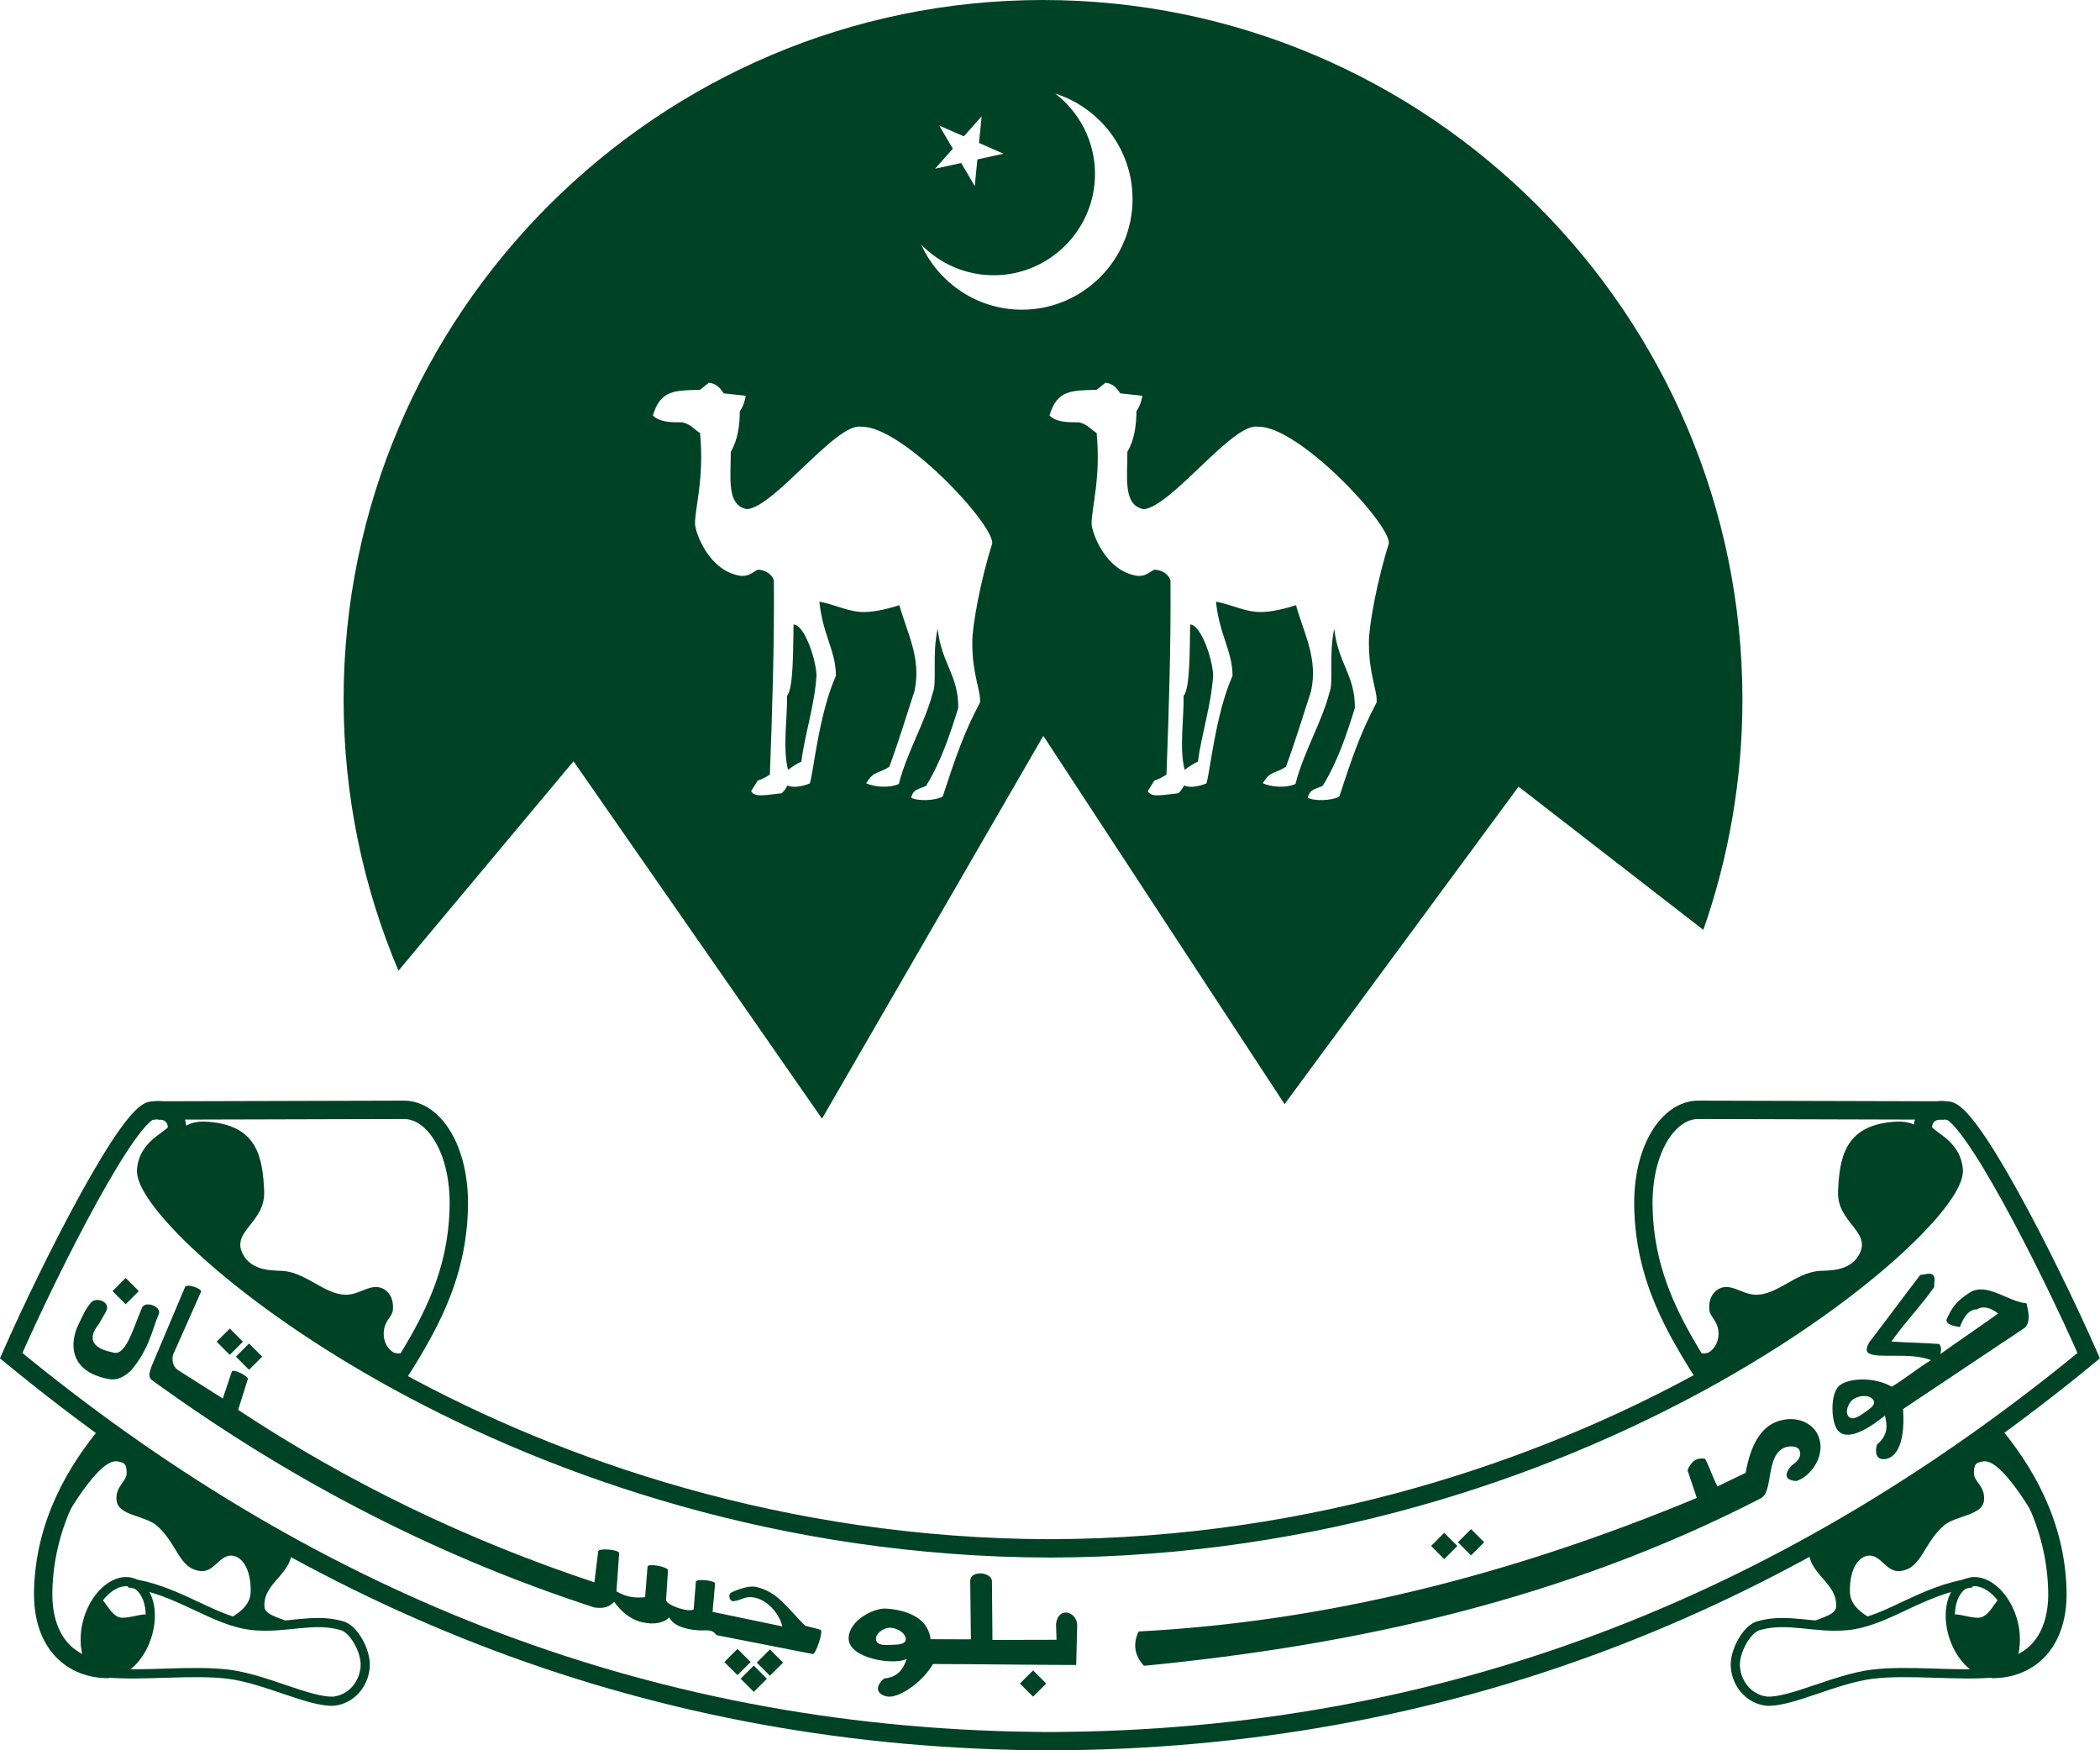 <svg xmlns="http://www.w3.org/2000/svg" width="714.795" height="595.705" viewBox="0 0 571.836 476.564">
  <defs>
    <clipPath id="a">
      <path d="M-11.25 527.5H605V-11.25H-11.25V527.5zm0 0"/>
    </clipPath>
  </defs>
  <g clip-rule="evenodd" clip-path="url(#a)" transform="translate(-10.273 -20.664)">
    <path d="M294.289 20.664c104.898 0 190.453 85.551 190.453 190.449 0 21.957-3.762 43.062-10.648 62.715l-50.312-38.992-63.719 86.438-65.691-100.266-60.266 104.219-67.664-97.305-47.672 57.023c-9.609-22.723-14.934-47.676-14.934-73.832 0-104.898 85.555-190.449 190.453-190.449zm-22.277 44.375c-2.449.539-4.672 1.023-7.121 1.562l4.84-5.449-3.695-6.293 6.691 2.922 4.848-5.453-.719 7.258 6.68 2.93c-2.371.516-4.746 1.039-7.121 1.555l-.711 7.262-3.691-6.293zm-10.902 22.203c4.734 10.449 15.266 17.738 27.445 17.738 16.586 0 30.117-13.531 30.117-30.113 0-13.426-8.863-24.844-21.031-28.715 6.562 5.055 10.805 12.98 10.805 21.871 0 15.188-12.395 27.582-27.586 27.582-7.73 0-14.73-3.207-19.75-8.363zm-16.414 49.598c11.016-.465 36.324 26.605 35.758 31.812-3.105 9.727-5.488 22.477-5.422 27.008-.023 8.738 2.406 13.16 2.094 16.273-4.453 8.348-6.773 15.312-10.152 25.582-1.996 1.203-7.129 1.305-8.609.289.641-2.031 1.281-2.066 4.074-3.16 4.156-6.77 6.531-14.074 8.77-21.23.074-8.961-4.574-12.086-5.613-21.562-1.57 7.141-.109 14.824-1.336 17.426-1.938 7.762-7.016 16.156-9.238 24.828-2.332 1.098-6.352.938-8.887-.18 2.145-3.598 3.391-2.5 6.312-4.531 2.805-7.594 4.824-14.492 6.844-20.559 1.918-9.047-1.977-15.641-4.109-23.406-2.84.906-6.406 1.801-9.391 1.871-4.246.09-8.219-2.082-12.398-2.832.898 9.027 4.492 13.367 4.5 20.184-4.707 10.582-6.156 26.746-7.129 29.316-2.359.914-4.473 1.195-6.059.562-.43.75-.859 1.504-1.578 2.109-4.398.434-7.379 1.258-8.312-.594 3.203-4.922.203-1.395 5.094-4.484.637-16.875 1.23-35.16 1.094-52.809-.258-1.238-1.812-2.91-4.391-2.988-1.484.715-2.199 1.758-4.457 1.703-8.758-1.137-12.5-11.594-12.629-14.188-.012-4.469 2.555-12.457 1.371-24.742-1.613-.918-2.449-2.363-4.832-2.895-3.309.019-6.062-.035-8.012-1.832 2.066-7.109 6.152-6.816 12.844-7.016.801-.645 1.605-1.289 2.41-1.934 2.066.246 3.117 1.5 4.023 2.895 2.629.27 3.379.398 6.008.664-.246 1.445-.637 2.75-1.598 4.199-.059 3.762-.496 7.688-2.48 11.066.062 6.633-1.305 14.711 4.5 15.605 7.531-.742 24.18-23.535 30.938-22.453zm-18.336 53.855c2.805-.039 6.031 8.992 6.258 13.773-.484 8.168-3.34 16.688-4.125 23.57-1.156.438-2.832 1.586-3.617 2.234-1.57-5.699-.117-14.93-.309-20.156 1.805-1.914 1.66-12.969 1.793-19.422zm126.34-53.855c11.016-.465 36.324 26.605 35.758 31.812-3.105 9.727-5.492 22.477-5.426 27.008-.023 8.738 2.402 13.16 2.094 16.273-4.457 8.348-6.773 15.312-10.148 25.582-2.004 1.203-7.133 1.305-8.609.289.633-2.031 1.281-2.066 4.066-3.16 4.16-6.77 6.535-14.074 8.777-21.23.07-8.961-4.582-12.086-5.617-21.562-1.57 7.141-.109 14.824-1.332 17.426-1.941 7.762-7.02 16.156-9.238 24.828-2.336 1.098-6.359.938-8.887-.18 2.137-3.598 3.383-2.5 6.309-4.531 2.805-7.594 4.828-14.492 6.84-20.559 1.926-9.047-1.969-15.641-4.102-23.406-2.84.906-6.41 1.801-9.395 1.871-4.25.09-8.219-2.082-12.402-2.832.898 9.027 4.492 13.367 4.508 20.184-4.715 10.582-6.16 26.746-7.129 29.316-2.359.914-4.477 1.195-6.066.562-.43.75-.859 1.504-1.574 2.109-4.398.434-7.379 1.258-8.309-.594 3.203-4.922.199-1.395 5.09-4.484.641-16.875 1.23-35.16 1.094-52.809-.254-1.238-1.812-2.91-4.387-2.988-1.488.715-2.207 1.758-4.461 1.703-8.754-1.137-12.5-11.594-12.633-14.188-.012-4.469 2.559-12.457 1.371-24.742-1.605-.918-2.445-2.363-4.824-2.895-3.316.019-6.062-.035-8.016-1.832 2.07-7.109 6.156-6.816 12.84-7.016.805-.645 1.613-1.289 2.414-1.934 2.062.246 3.113 1.5 4.023 2.895 2.625.27 3.379.398 6.004.664-.242 1.445-.629 2.75-1.598 4.199-.051 3.762-.496 7.688-2.477 11.066.066 6.633-1.305 14.711 4.504 15.605 7.527-.742 24.18-23.535 30.938-22.453zm-18.344 53.855c2.809-.039 6.035 8.992 6.266 13.773-.488 8.168-3.34 16.688-4.133 23.57-1.152.438-2.824 1.586-3.617 2.234-1.562-5.699-.117-14.93-.309-20.156 1.809-1.914 1.66-12.969 1.793-19.422" style="fill:#004226;fill-opacity:1;fill-rule:evenodd;stroke:none"/>
    <path transform="matrix(1.25 0 0 -1.25 0 516.25)" d="M236.938 59.219c116.534.275 196.369 69.344 196.903 82.162-.306 5.981-6.638 6.903-6.753 9.341.019 2.841 2.138 4.316 5.253 3.856 4.787.534 21.928-33.05 30.891-53.384C400.269 49.403 327.462 18.316 240.372 17.25l.003-.028c-.878-.003-1.753 0-2.628 0h-1.619c-.875 0-1.747-.003-2.625 0V17.25C146.419 18.316 73.606 49.403 10.65 101.194c8.959 20.334 26.1 53.919 30.887 53.384 3.116.459 5.237-1.016 5.256-3.856-.119-2.438-6.45-3.359-6.756-9.341.537-12.819 80.366-81.888 196.9-82.162zm0 0" style="fill:none;stroke:#004226;stroke-width:4;stroke-linecap:butt;stroke-linejoin:miter;stroke-miterlimit:10;stroke-opacity:1"/>
    <path transform="matrix(1.25 0 0 -1.25 0 516.25)" d="m42.659 154.6 53.534.144c6.544.013 12.147-8.606 11.975-20.853-.219-15.884-7.081-27.219-14.088-38.178" style="fill:none;stroke:#004226;stroke-width:4;stroke-linecap:butt;stroke-linejoin:miter;stroke-miterlimit:10;stroke-opacity:1"/>
    <path d="M60.016 327.754c2.438-1.887 5.281-1.863 7.922-1.586 12.531 1.316 13.891 9.934 14.266 18.84.367 8.543-9.07 10.812-5.812 17.086 2.469 4.746 8.34 4.449 10.742 4.578 7.039.383 12.414 7.617 18.844 6.34 2.281-.453 4.281-1.762 6.168-1.938 2.973-.277 5.547 2.246 5.102 6.34-.207 1.922-2.793 3.109-2.461 7.043.141 1.707 1.148 3.566 2.641 4.406 1.691.949 7.207-.996 5.812.352-1.574 1.52-4.012 7.145-5.109 6.863-46.309-23.789-68.27-45.586-68.152-59.168.043-4.527 6.461-6.383 10.039-9.156" style="fill:#004226;fill-opacity:1;fill-rule:evenodd;stroke:none"/>
    <path transform="matrix(1.25 0 0 -1.25 0 516.25)" d="m431.731 154.6-53.538.144c-6.541.013-12.144-8.606-11.975-20.853.222-15.884 7.088-27.219 14.091-38.178" style="fill:none;stroke:#004226;stroke-width:4;stroke-linecap:butt;stroke-linejoin:miter;stroke-miterlimit:10;stroke-opacity:1"/>
    <path d="M532.973 327.754c-2.434-1.887-5.281-1.863-7.926-1.586-12.531 1.316-13.883 9.934-14.266 18.84-.359 8.543 9.07 10.812 5.812 17.086-2.461 4.746-8.336 4.449-10.742 4.578-7.039.383-12.41 7.617-18.844 6.34-2.281-.453-4.277-1.762-6.164-1.938-2.973-.277-5.547 2.246-5.105 6.34.207 1.922 2.793 3.109 2.465 7.043-.141 1.707-1.152 3.566-2.641 4.406-1.691.949-7.207-.996-5.812.352 1.574 1.52 4.008 7.145 5.109 6.863 46.309-23.789 68.27-45.586 68.148-59.168-.039-4.527-6.453-6.383-10.035-9.156" style="fill:#004226;fill-opacity:1;fill-rule:evenodd;stroke:none"/>
    <path transform="matrix(1.25 0 0 -1.25 0 516.25)" d="M36.237 51.706c10.894-1.444 18.528-8.484 27.197-9.303 7.109-.678 12.956 1.784 19.184 0 2.575-.575 5.425-5.572 5.15-9.022-.294-3.709-2.956-7.013-6.869-7.444-5.3-.237-14.85 4.859-22.903 5.872-7.919.991-18.181-.431-26.625.284" style="fill:none;stroke:#004226;stroke-width:2;stroke-linecap:butt;stroke-linejoin:miter;stroke-miterlimit:10;stroke-opacity:1"/>
    <path transform="matrix(1.25 0 0 -1.25 0 516.25)" d="M37.075 51.766c3.481-1.144 4.888-6.45 3.119-11.803-1.759-5.356-6.034-8.787-9.519-7.644-3.484 1.147-4.888 6.45-3.125 11.806 1.762 5.35 6.041 8.784 9.525 7.641zm0 0" style="fill:none;stroke:#004226;stroke-width:2;stroke-linecap:butt;stroke-linejoin:miter;stroke-miterlimit:10;stroke-opacity:1"/>
    <path transform="matrix(1.25 0 0 -1.25 0 516.25)" d="M31.941 84.628c-7.031-8.322-13.975-19.934-14.312-34.641-.272-11.787 6.556-17.119 14.312-17.034" style="fill:none;stroke:#004226;stroke-width:4;stroke-linecap:butt;stroke-linejoin:miter;stroke-miterlimit:10;stroke-opacity:1"/>
    <path d="M36.348 456.27c1.879-2.816 3.41 4.742 7.16 4.832 3.227.078 7.516-2.172 7.875.18 1.172 7.836-4.043 14.648-12.168 15.207-6.801.473-9.973-9.559-2.867-20.219M89.688 442.305c.492 6.918-7.988 9.254-7.391 15.941.223 2.48 5.75 3.141 7.973 4.781-5.969.652-12.973.121-18.551-1.156 5.176-2.609 6.754-5.168 6.812-7.828.133-6.625-2.676-9.965-5.508-9.855-3.086.125-4.512 4.566-8.117 4.207-5.941-.598-6.273-7.375-11.883-12.32-3.266-2.875-10.617-2.699-11.016-6.957-.359-3.836 2.762-5.016 2.754-7.391-.012-2.438-.496-2.824-2.461-3.188-4.879-.891-13.594 13.41-19.566 25.07 3.754-10.984 9.445-25.781 17.102-33.617 16.434 12.039 33.031 22.977 49.852 32.312" style="fill:#004226;fill-opacity:1;fill-rule:evenodd;stroke:none"/>
    <path transform="matrix(1.25 0 0 -1.25 0 516.25)" d="M437.794 51.706c-10.894-1.444-18.531-8.484-27.2-9.303-7.109-.678-12.956 1.784-19.184 0-2.572-.575-5.425-5.572-5.153-9.022.294-3.709 2.959-7.013 6.872-7.444 5.297-.237 14.847 4.859 22.906 5.872 7.919.991 18.181-.431 26.625.284" style="fill:none;stroke:#004226;stroke-width:2;stroke-linecap:butt;stroke-linejoin:miter;stroke-miterlimit:10;stroke-opacity:1"/>
    <path transform="matrix(1.25 0 0 -1.25 0 516.25)" d="M436.953 51.766c-3.481-1.144-4.884-6.45-3.122-11.803 1.762-5.356 6.041-8.787 9.519-7.644 3.487 1.147 4.888 6.45 3.125 11.806-1.759 5.35-6.037 8.784-9.522 7.641zm0 0" style="fill:none;stroke:#004226;stroke-width:2;stroke-linecap:butt;stroke-linejoin:miter;stroke-miterlimit:10;stroke-opacity:1"/>
    <path transform="matrix(1.25 0 0 -1.25 0 516.25)" d="M442.087 84.628c7.034-8.322 13.975-19.934 14.316-34.641.269-11.787-6.556-17.119-14.316-17.034" style="fill:none;stroke:#004226;stroke-width:4;stroke-linecap:butt;stroke-linejoin:miter;stroke-miterlimit:10;stroke-opacity:1"/>
    <path d="M556.188 456.27c-1.883-2.816-3.41 4.742-7.16 4.832-3.227.078-7.52-2.172-7.871.18-1.176 7.836 4.043 14.648 12.168 15.207 6.797.473 9.973-9.559 2.863-20.219M502.852 442.305c-.492 6.918 7.984 9.254 7.387 15.941-.219 2.48-5.746 3.141-7.969 4.781 5.969.652 12.969.121 18.551-1.156-5.18-2.609-6.758-5.168-6.812-7.828-.137-6.625 2.672-9.965 5.508-9.855 3.082.125 4.512 4.566 8.117 4.207 5.938-.598 6.27-7.375 11.883-12.32 3.262-2.875 10.609-2.699 11.012-6.957.363-3.836-2.762-5.016-2.754-7.391.008-2.438.5-2.824 2.465-3.188 4.875-.891 13.594 13.41 19.566 25.07-3.758-10.984-9.445-25.781-17.105-33.617-16.434 12.039-33.027 22.977-49.848 32.312M407.266 440.555l3.574-3.578 3.578 3.578-3.578 3.582M399.961 441.566l3.578-3.578 3.578 3.578-3.578 3.582M288.004 479.023l3.578-3.578 3.578 3.578-3.578 3.578M216.348 473.324l3.578-3.578 3.582 3.578-3.582 3.574M207.516 473.164l3.578-3.578 3.578 3.578-3.578 3.574M211.953 477.711l3.578-3.578 3.578 3.578-3.578 3.578M74.512 390.023l3.578-3.578 3.582 3.578-3.582 3.578M69.266 385.953l3.582-3.578 3.574 3.578-3.574 3.574M40.914 372.18l3.578-3.582 3.578 3.582-3.578 3.578M540.406 379.688c1.219-2.453 2.016-4.434 6.215-7.105 4.629-2.941 10.512 2.531 15.473 2.922.555 2.277 1.145 4.945-.379 6.598-11.121 7.395-22.113 14.793-33.234 22.195.387 4.992-.16 10.445-2.793 12.688-1.625 1.406-5.641 1.875-4.312-3.047 2.984-2.434 2.898-5.094 2.16-7.863-2.602 2.09-9.398 7.289-12.559 4.312-2.242-2.109-2.426-10.523.254-12.559 2.602-1.984 9.258-2.391 14.203.379 3.301-1.988 7.359-5.242 10.66-7.23-5.668-2.266-14.512-.289-17-1.906-.77-.496-.676-1.516.25-3.039 4.867-6.344 8.969-11.926 13.828-18.266 1.145 0 2.566-.75 3.43 0 .836.719.25 2.195.375 3.293-3.594 5.117-8.074 9.727-11.668 14.844 4.062.301 8.371.34 12.43.637.852-.254 1.398 1.016.891 2.789 4.906-3.508 10.824-7.527 15.73-11.039-2.074-1.73-4.316-2.113-5.711-1.141-1.898-.047-3.469 1.492-4.695 4.824-1.797-.301-4.125-.754-3.547-2.285zm-25.5 21.945c1.445-1.027 4.164-1.344 5.328 0 1.059 1.223-.383 2.277-1.699 3.215-1.449 1.031-3.734 2.824-4.898 1.48-1.059-1.227-.047-3.754 1.27-4.695" style="fill:#004226;fill-opacity:1;fill-rule:evenodd;stroke:none"/>
    <path d="m303.594 463.109-.266 10.859c-13.352-.019-25.656-.238-39.016-.258-2.445 4.367-7.961 8.469-11.391 8.863-2.137.27-5.738-1.566-1.902-4.926 3.832-.367 5.238-2.629 6.164-5.344-3.324 1.832-15.992-.019-15.82-5.684.152-4.895 6.953-8.215 10.16-8.004 4.762.309 11.426 2.023 12.148 8.336l10.98.039-.18-15.867c-.035-3.02 5.73-2.516 5.914-.039l.137 16.066 17.449-.039-.137-4.332c.656-5.004 5.738-3.219 5.758.328zm-51.125.715c1.781-.055 4.215 1.195 4.438 2.957.199 1.609-2.145 1.656-3.762 1.703-1.777.055-4.113.301-4.332-1.461-.199-1.609 2.043-3.152 3.656-3.199M320.332 464.844c50.871-2.656 101.109-15.219 151.992-36.359-.879-2.633-1.664-4.898-2.543-7.539.902-2.195 2.305-3.562 4.793-3.117 1.281 2.398 2.098 5.125 3.375 7.523 2.398-1.117 5.262-2.57 7.66-3.688 1.297-7.195 3.938-12.605 9.117-14.156 5.113-1.523 8.949.832 10.316 3.359 3.047 5.664-1.758 11.859-5.57 13.02-5-.258-1.629-3.945-1.234-4.312 2.449-1.566 2.465-3.148 2.004-4.145-.5-1.098-2.773-1.246-4.223-.555-5.02 2.371-2.77 11.953-6.332 13.75-53.355 27.426-109.773 39.914-167.914 45.574-2.59-2.855-3.07-5.973-1.441-9.355M216.156 452.703c5.754 1.398 7.891 5.023 13.305 10.543 1.203.391 3.031.719 4.227 1.152.922.203-1.305 6.691-2.051 6.598l-26.23-5.145c-1.832-2.301-2.91-.609-7.82-1.719-2.266-.516-4.086-1.305-5.094-3.086-1.496 1.453-4.047 2.055-7.43 1.273-3.406-.789-5.883-3.242-7.559-5.539-1.133 1.188-2.496 1.949-5.418 1.523-46.051-14.992-85.492-36.531-120.566-61.969-.977-.883-.488-2.18 0-3.617l9.102-21.555c.48-1.242 4.773.43 4.402 1.18l-7.664 17.246c-.297 1.34-.086 3.184 1.473 4.152 3.594 2.234 8.508 5.441 12.102 7.68l2.48-7.375c.613-.734 4.559 1.367 4.344 2.086L75.125 404.516c30.09 19.895 62.227 35.398 97.004 46.949l1.027-8.395c-.035-1.035 5.953-.527 5.715.516l-.738 10.34c2.898 1.715 5.453 1.836 7.805 1.574l.656-8.27c-.039-1.027 5.406-.051 5.57.918l-.52 8.184c.195 1.449 6.5 3.473 7.516 2.465l.605-7.516c.004-.867 5.273-.32 5.23.5l-.684 7.727 18.984 3.949c-.801-3.605-4.367-7.5-8.055-7.918-2.422-.273-3.141.902-5.301 1.062-.926.062-1.613-1.75-.504-2.375 1.914-.91 4.805-1.922 6.719-1.523M48.969 376.648c.895-1.922 5.359-.262 4.551 1.77-1.809 4.078-2.535 9.57-7.719 15.531-1.617 1.402-3.426 2.629-5.848 2.184-10.848-1.992-10.852-9.703-8.254-15.008 1.645-3.359 1.77-3.852 3.266-5.742 1.477-1.859 5.785-.242 4.09 2.523-.961 1.75-.922 1.523-1.875 3.273-3.297 3.973-1.574 6.637 3.582 7.617 3.66 1.508 5.488-5.789 8.207-12.148" style="fill:#004226;fill-opacity:1;fill-rule:evenodd;stroke:none"/>
  </g>
</svg>
